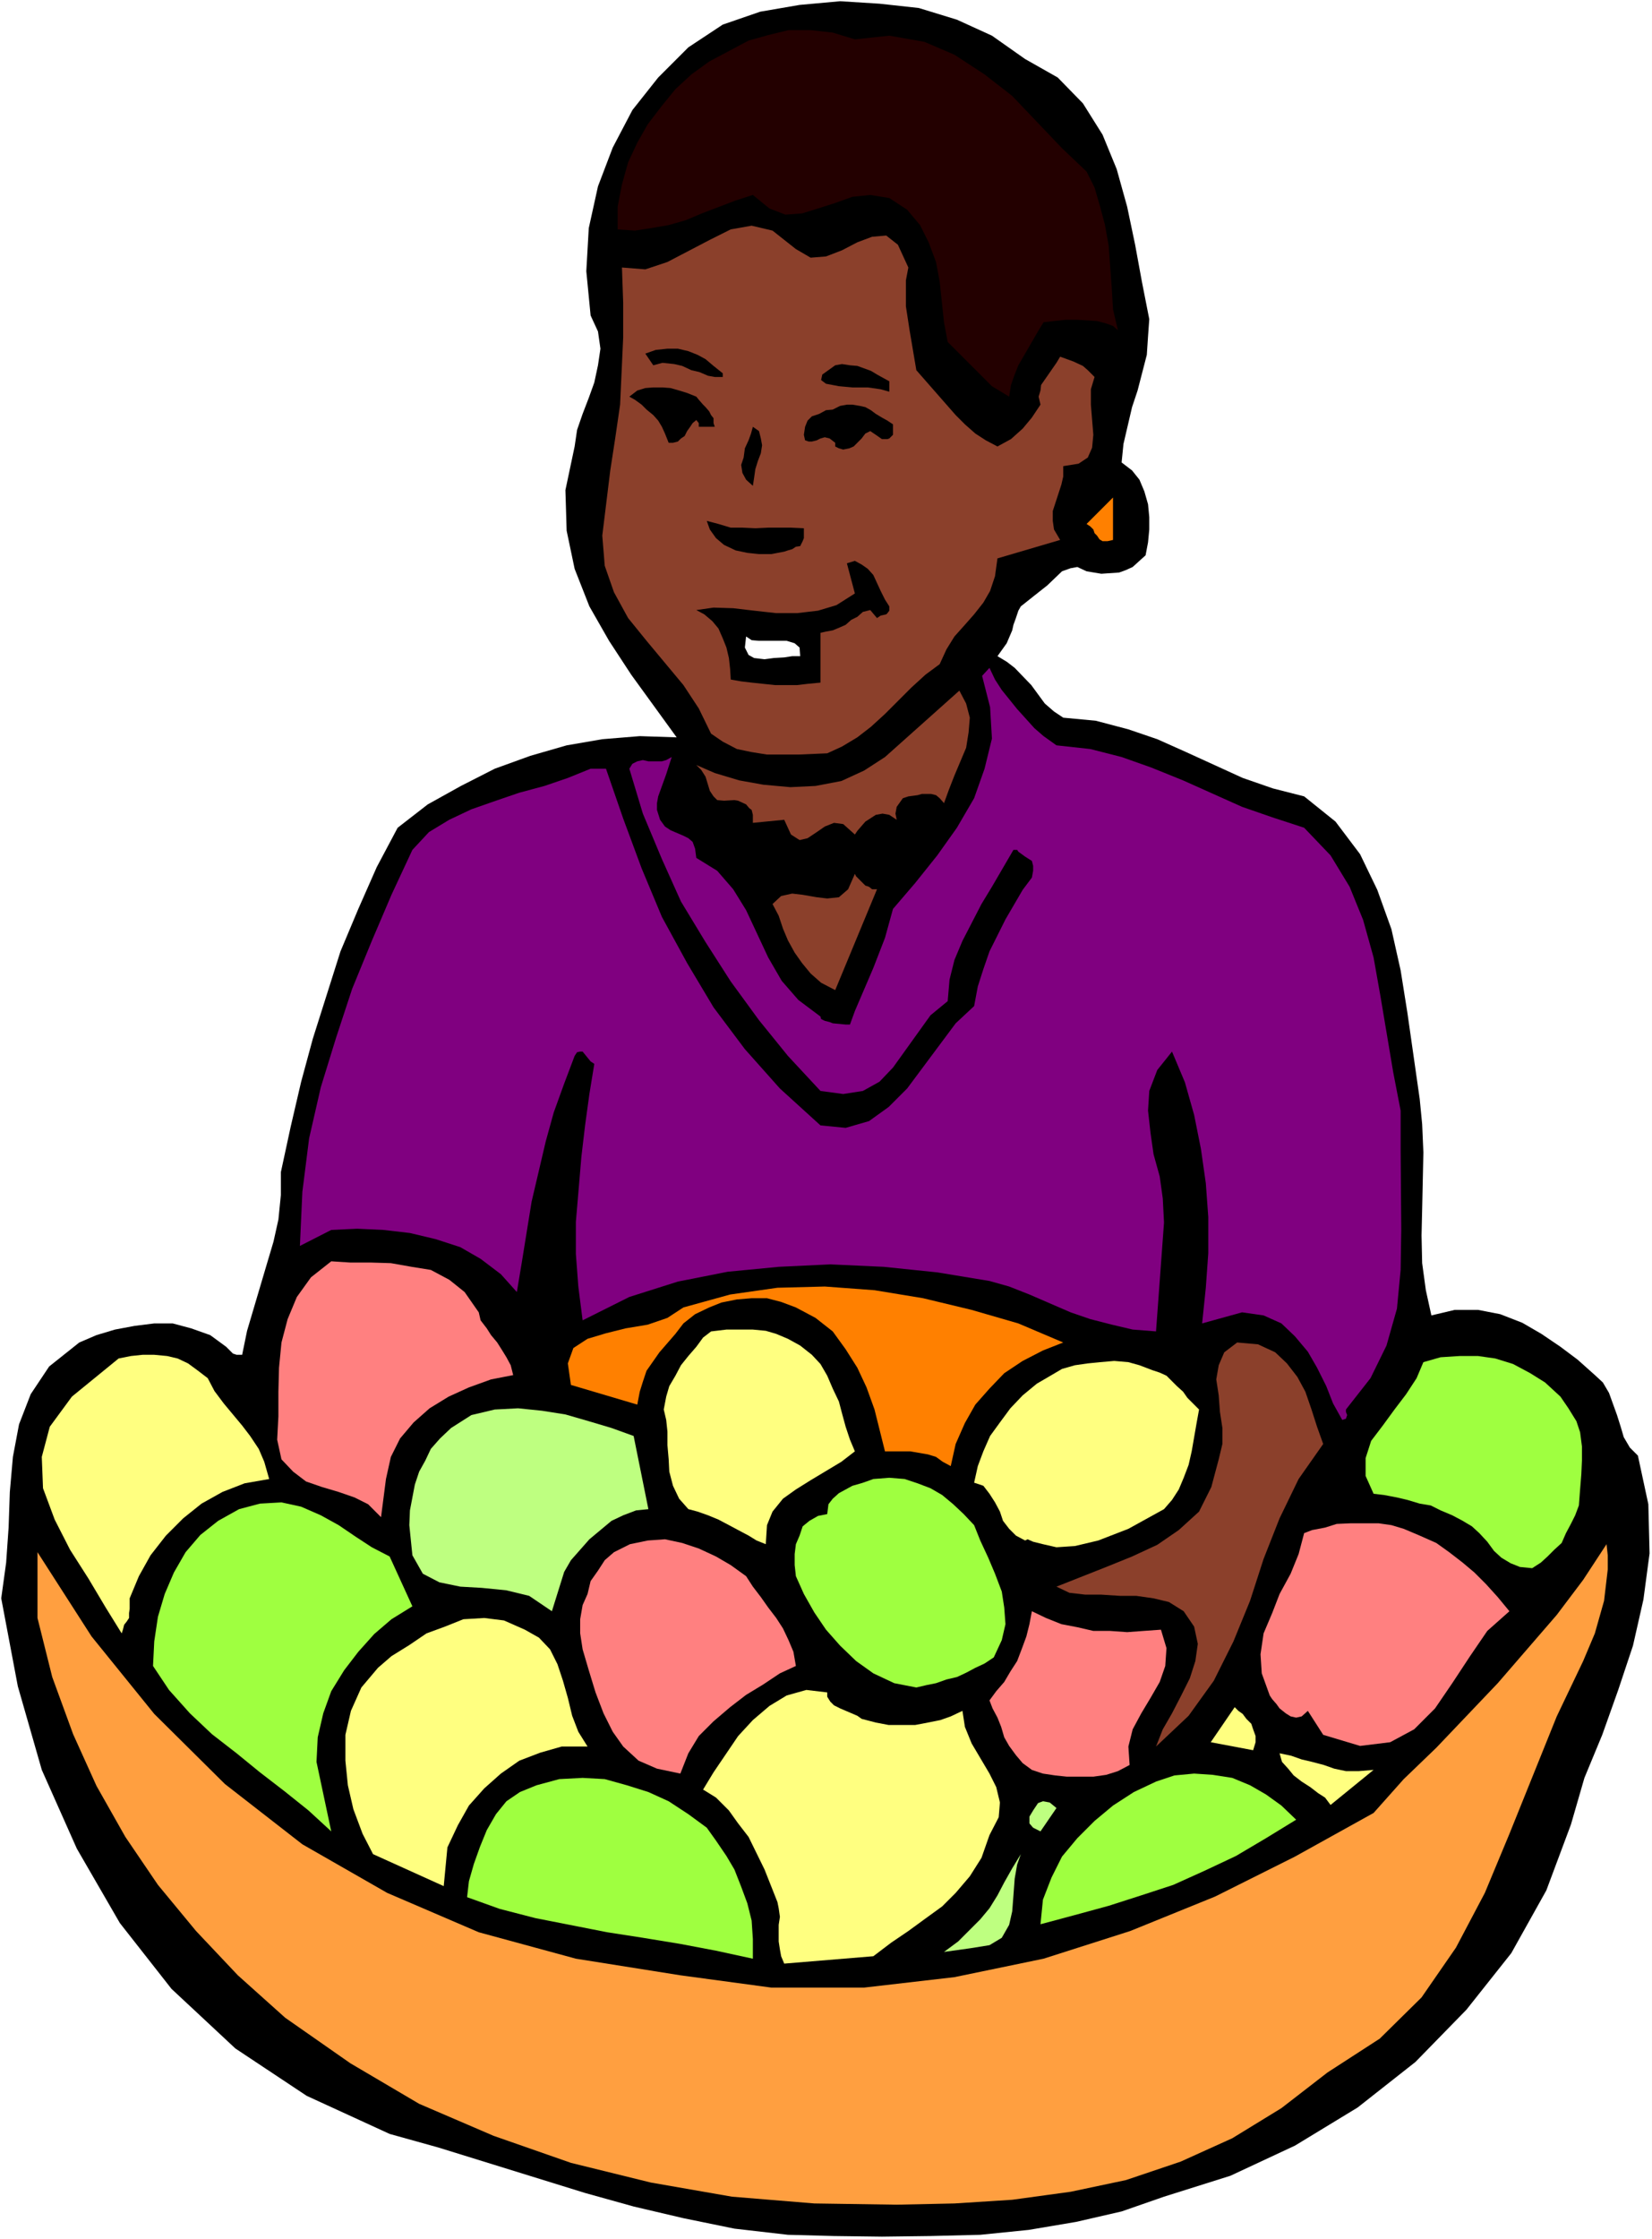 <?xml version="1.0" encoding="UTF-8" standalone="no"?>
<svg
   version="1.0"
   width="114.929mm"
   height="155.668mm"
   id="svg38"
   sodipodi:docname="Woman with Fruit Bowl 2.wmf"
   xmlns:inkscape="http://www.inkscape.org/namespaces/inkscape"
   xmlns:sodipodi="http://sodipodi.sourceforge.net/DTD/sodipodi-0.dtd"
   xmlns="http://www.w3.org/2000/svg"
   xmlns:svg="http://www.w3.org/2000/svg">
  <rect width="100%" height="100%" fill="#808080" stroke="none"/>
  <sodipodi:namedview
     id="namedview38"
     pagecolor="#ffffff"
     bordercolor="#000000"
     borderopacity="0.25"
     inkscape:showpageshadow="2"
     inkscape:pageopacity="0.0"
     inkscape:pagecheckerboard="0"
     inkscape:deskcolor="#d1d1d1"
     inkscape:document-units="mm" />
  <defs
     id="defs1">
    <pattern
       id="WMFhbasepattern"
       patternUnits="userSpaceOnUse"
       width="6"
       height="6"
       x="0"
       y="0" />
  </defs>
  <path
     style="fill:#ffffff;fill-opacity:1;fill-rule:evenodd;stroke:none"
     d="M 0,588.353 H 434.376 V 0 H 0 Z"
     id="path1" />
  <path
     style="fill:#000000;fill-opacity:1;fill-rule:evenodd;stroke:none"
     d="m 20.846,352.753 4.525,-1.939 4.848,-1.454 5.171,-0.97 5.171,-0.646 h 4.848 l 4.848,1.293 5.01,1.778 4.202,3.07 1.778,1.778 0.97,0.323 h 1.454 l 1.293,-6.302 5.171,-17.452 1.778,-5.979 1.293,-5.817 0.646,-6.464 v -5.979 l 2.586,-11.958 2.747,-11.796 3.07,-11.311 7.272,-22.946 4.686,-11.15 4.848,-10.988 5.494,-10.342 7.918,-6.14 8.726,-4.848 8.888,-4.525 9.373,-3.393 9.534,-2.747 9.373,-1.616 9.857,-0.808 9.696,0.323 -11.958,-16.482 -5.818,-8.888 -5.171,-9.049 -3.878,-9.857 -2.101,-10.019 -0.323,-10.665 2.424,-11.473 0.646,-4.363 1.454,-4.201 1.616,-4.201 1.454,-4.04 0.97,-4.525 0.646,-4.363 -0.646,-4.525 -1.939,-4.201 -1.131,-11.635 0.646,-11.311 2.424,-10.988 3.878,-10.18 5.171,-9.857 6.787,-8.564 7.918,-7.918 9.05,-5.979 9.857,-3.393 10.342,-1.778 10.665,-0.97 10.342,0.646 10.342,1.131 10.019,3.07 9.211,4.201 8.726,6.14 8.565,4.848 6.626,6.787 5.171,8.241 3.717,9.049 2.747,9.857 2.101,10.019 1.778,9.695 1.939,9.857 -0.323,4.525 -0.323,4.848 -2.424,9.372 -1.454,4.363 -2.262,9.695 -0.485,4.848 2.747,2.101 1.939,2.424 1.293,3.07 0.97,3.393 0.323,3.393 v 3.232 l -0.323,3.393 -0.646,3.393 -1.616,1.454 -1.778,1.616 -1.778,0.808 -1.778,0.646 -4.686,0.323 -3.878,-0.646 -2.424,-1.131 -1.778,0.323 -2.262,0.808 -3.878,3.717 -2.262,1.778 -4.686,3.717 -0.646,1.131 -0.646,1.939 -0.646,1.778 -0.323,1.454 -1.454,3.393 -2.424,3.393 2.424,1.454 2.101,1.616 4.363,4.525 1.778,2.424 1.778,2.424 2.424,2.101 2.424,1.616 8.565,0.808 8.565,2.262 7.595,2.585 7.595,3.393 14.867,6.787 7.918,2.747 8.242,2.101 8.242,6.625 6.464,8.564 4.525,9.372 3.717,10.342 2.424,10.827 1.778,11.15 3.232,22.623 0.646,6.625 0.323,7.433 -0.323,14.866 -0.162,6.948 0.162,7.272 0.97,7.11 1.454,6.625 6.141,-1.454 h 6.141 l 5.818,1.131 5.818,2.262 5.01,2.909 5.01,3.393 4.525,3.393 4.525,4.04 2.101,1.939 1.616,2.747 2.101,5.817 0.97,3.07 0.808,2.747 1.616,2.747 2.101,2.101 2.747,12.766 0.323,12.927 -1.616,12.119 -2.747,12.119 -3.878,11.635 -4.202,11.796 -4.686,11.311 -3.555,12.281 -6.464,17.29 -9.211,16.482 -11.797,14.866 -13.413,13.735 -15.19,11.958 -16.483,10.019 -16.968,7.918 -17.453,5.494 -11.15,3.878 -11.958,2.747 -12.443,2.101 -12.766,1.293 -13.089,0.323 -12.766,0.162 -12.605,-0.162 -12.12,-0.323 -14.059,-1.616 -13.413,-2.747 -13.089,-3.07 -12.766,-3.555 -38.622,-11.958 -12.766,-3.555 L 80.638,550.703 61.892,538.26 45.086,522.586 31.512,505.295 20.2,485.743 10.989,465.059 4.686,443.083 0.323,419.975 1.616,410.603 l 0.646,-9.211 0.323,-9.372 0.808,-9.211 1.616,-8.564 3.07,-7.918 4.848,-7.272 z"
     id="path2" />
  <path
     style="fill:#ff9f40;fill-opacity:1;fill-rule:evenodd;stroke:none"
     d="m 9.857,407.856 14.221,22.138 16.483,20.36 18.584,18.421 20.361,15.836 22.301,12.766 24.078,10.342 25.533,6.948 27.472,4.363 23.917,3.232 h 24.401 l 23.755,-2.747 23.432,-4.848 22.785,-7.272 22.301,-9.049 21.008,-10.503 20.685,-11.473 7.918,-8.888 8.565,-8.241 16.16,-16.967 15.513,-17.937 6.949,-9.211 6.141,-9.372 0.323,2.909 v 3.717 l -0.97,8.241 -2.424,8.564 -3.07,7.272 -6.949,14.543 -12.443,30.864 -6.464,15.513 -7.595,14.382 -9.05,13.089 -10.989,10.827 -13.736,8.888 -12.12,9.372 -12.928,7.918 -13.574,6.14 -14.382,4.848 -14.544,3.07 -15.352,2.101 -15.19,0.97 -15.19,0.323 -21.654,-0.323 -21.654,-1.778 -21.331,-3.717 -21.008,-5.171 -20.361,-7.11 -19.553,-8.403 L 92.111,542.138 74.982,530.18 62.539,519.031 51.55,507.396 41.531,495.277 32.966,482.673 25.371,469.261 19.23,455.687 13.736,440.659 9.857,425.146 Z"
     id="path3" />
  <path
     style="fill:#ffff80;fill-opacity:1;fill-rule:evenodd;stroke:none"
     d="m 31.188,356.955 3.232,-0.646 3.07,-0.323 h 3.07 l 3.394,0.323 2.747,0.646 2.747,1.293 2.424,1.778 2.747,2.101 1.778,3.393 2.424,3.232 2.424,2.909 2.424,2.909 2.101,2.747 2.262,3.393 1.454,3.393 1.293,4.525 -6.464,1.131 -5.818,2.262 -5.494,3.07 -4.848,3.878 -4.525,4.525 -4.04,5.171 -3.07,5.494 -2.424,5.817 v 1.616 1.131 l -0.162,1.131 v 1.293 l -0.646,0.97 -0.646,0.808 -0.323,1.293 -0.323,0.97 -4.202,-6.787 -4.525,-7.595 -4.848,-7.595 -4.04,-7.918 -3.07,-8.241 -0.323,-8.241 2.101,-7.918 5.818,-7.918 z"
     id="path4" />
  <path
     style="fill:#9fff40;fill-opacity:1;fill-rule:evenodd;stroke:none"
     d="m 62.862,396.545 5.494,-1.454 5.656,-0.323 5.171,1.131 5.171,2.262 4.686,2.585 4.525,3.07 4.202,2.747 4.686,2.424 5.979,13.089 -5.494,3.393 -4.525,3.878 -4.202,4.686 -3.717,4.848 -3.394,5.494 -2.101,5.817 -1.454,6.302 -0.323,6.464 3.878,18.26 -5.979,-5.494 -6.464,-5.171 -6.302,-4.848 -6.141,-5.009 -6.464,-5.009 -5.818,-5.494 -5.494,-6.14 -4.202,-6.302 0.323,-6.464 0.97,-6.464 1.778,-5.979 2.424,-5.656 3.07,-5.333 3.878,-4.525 4.686,-3.717 z"
     id="path5" />
  <path
     style="fill:#ff8080;fill-opacity:1;fill-rule:evenodd;stroke:none"
     d="m 87.101,331.423 5.01,0.323 h 5.333 l 5.333,0.162 5.494,0.97 5.01,0.808 4.848,2.585 4.04,3.232 3.717,5.333 0.485,2.101 1.616,2.101 1.131,1.778 1.616,1.939 1.131,1.778 1.293,2.101 1.131,2.101 0.646,2.585 -5.818,1.131 -5.818,2.101 -5.333,2.424 -5.01,3.07 -4.202,3.717 -3.555,4.201 -2.424,4.848 -1.293,5.817 -1.293,10.019 -3.394,-3.393 -3.555,-1.778 -4.202,-1.454 -4.363,-1.293 -4.202,-1.454 -3.394,-2.585 -3.07,-3.232 -1.131,-5.171 0.323,-6.14 v -6.464 l 0.162,-6.302 0.646,-6.625 1.616,-6.14 2.424,-5.817 3.717,-5.171 z"
     id="path6" />
  <path
     style="fill:#800080;fill-opacity:1;fill-rule:evenodd;stroke:none"
     d="m 108.432,223.319 4.363,-4.686 5.333,-3.232 5.818,-2.747 6.464,-2.262 6.141,-2.101 6.626,-1.778 6.141,-2.101 5.979,-2.424 h 4.04 l 4.525,13.089 4.848,13.089 5.333,12.766 6.626,12.119 6.949,11.635 8.242,10.988 9.211,10.342 10.665,9.695 6.626,0.646 6.141,-1.778 5.171,-3.717 4.848,-4.848 12.766,-17.129 4.848,-4.525 0.97,-5.171 1.454,-4.525 1.616,-4.686 4.202,-8.403 4.525,-7.756 2.424,-3.232 0.323,-1.778 v -1.293 l -0.323,-1.293 -1.778,-1.131 -1.778,-1.293 -0.323,-0.485 h -0.97 l -5.656,9.695 -2.747,4.525 -5.01,9.695 -2.101,5.009 -1.293,5.171 -0.485,5.656 -4.525,3.717 -9.857,13.735 -3.555,3.717 -4.363,2.424 -5.171,0.808 -5.979,-0.808 -8.565,-9.211 -7.595,-9.372 -7.434,-10.18 -6.626,-10.342 -6.464,-10.665 -5.01,-11.15 -5.01,-11.958 -3.555,-11.796 0.808,-1.293 1.293,-0.646 1.454,-0.323 1.454,0.323 h 3.555 l 1.131,-0.323 1.454,-0.808 -1.454,4.525 -2.101,5.817 -0.323,1.778 v 1.778 l 0.808,2.585 1.293,1.778 1.454,0.97 3.394,1.454 1.293,0.646 1.131,0.97 0.646,1.778 0.323,2.424 5.494,3.393 4.202,4.848 3.394,5.494 5.818,12.443 3.555,6.14 4.363,5.009 5.818,4.363 0.162,0.646 0.97,0.485 1.293,0.323 0.808,0.323 3.394,0.323 h 1.131 l 1.293,-3.555 4.848,-11.311 3.07,-7.918 2.101,-7.595 5.818,-6.787 5.818,-7.272 5.171,-7.272 4.525,-7.756 2.747,-7.756 1.939,-7.918 -0.485,-8.241 -2.101,-8.241 1.939,-2.101 1.454,3.07 1.778,2.747 4.04,5.009 4.525,5.009 2.424,2.101 3.394,2.424 8.888,0.97 8.242,2.101 7.757,2.747 8.403,3.393 15.513,6.948 7.918,2.747 8.403,2.747 6.949,7.272 5.01,8.241 3.555,8.726 2.747,9.857 1.778,10.019 3.394,20.199 1.939,10.019 v 10.342 l 0.162,21.007 -0.162,10.503 -0.97,10.18 -2.747,9.695 -4.202,8.564 -6.464,8.241 v 0.646 l 0.323,0.808 -0.323,0.97 -0.97,0.323 -2.424,-4.363 -1.778,-4.525 -2.424,-4.848 -2.424,-4.201 -3.394,-4.04 -3.555,-3.393 -4.686,-2.101 -5.656,-0.808 -10.504,2.909 0.97,-9.372 0.646,-9.049 v -9.534 l -0.646,-8.888 -1.293,-9.049 -1.778,-8.888 -2.424,-8.564 -3.394,-8.08 -3.878,4.848 -2.101,5.494 -0.323,5.171 0.646,5.817 0.808,5.656 1.616,5.817 0.808,5.817 0.323,6.302 -2.101,28.602 -6.141,-0.485 -5.494,-1.293 -5.656,-1.454 -5.171,-1.778 -10.827,-4.686 -5.333,-2.101 -5.171,-1.454 -13.736,-2.262 -14.059,-1.454 -14.059,-0.646 -13.574,0.646 -13.413,1.293 -13.089,2.585 -12.766,4.04 -12.281,6.14 -1.131,-8.888 -0.646,-8.564 v -8.403 l 1.454,-17.129 0.97,-8.241 1.131,-8.241 1.293,-7.918 -0.97,-0.646 -2.101,-2.585 h -0.646 l -0.808,0.162 -0.646,0.97 -2.747,7.272 -2.747,7.595 -2.101,7.595 -3.717,15.836 -2.586,15.998 -1.293,7.756 -4.202,-4.686 -5.333,-4.04 -5.333,-3.07 -6.464,-2.101 -6.787,-1.616 -6.949,-0.808 -6.949,-0.323 -6.787,0.323 -8.242,4.201 0.646,-14.22 1.778,-14.058 3.07,-13.412 4.04,-13.089 4.202,-12.766 5.171,-12.604 5.171,-12.119 z"
     id="path7" />
  <path
     style="fill:#ffff80;fill-opacity:1;fill-rule:evenodd;stroke:none"
     d="m 99.383,438.235 3.555,-3.07 4.686,-2.909 4.525,-3.07 4.848,-1.778 4.848,-1.939 5.494,-0.323 5.171,0.646 5.494,2.424 3.717,2.101 2.909,3.07 1.939,3.878 1.454,4.363 1.293,4.525 1.131,4.686 1.616,4.201 2.424,3.878 h -6.787 l -5.656,1.616 -5.494,2.101 -4.848,3.393 -4.363,3.878 -4.04,4.525 -2.909,5.171 -2.747,5.817 -0.97,10.18 -18.584,-8.403 -2.747,-5.333 -2.424,-6.464 -1.454,-6.302 -0.646,-6.464 v -6.787 l 1.454,-6.302 2.747,-6.14 z"
     id="path8" />
  <path
     style="fill:#beff80;fill-opacity:1;fill-rule:evenodd;stroke:none"
     d="m 118.613,375.215 5.333,-3.393 6.141,-1.454 6.141,-0.323 6.302,0.646 6.141,0.97 6.141,1.778 5.979,1.778 5.818,2.101 3.878,19.229 -3.232,0.323 -3.394,1.293 -3.07,1.454 -2.909,2.424 -2.909,2.424 -2.424,2.747 -2.424,2.747 -1.778,3.07 -3.232,10.342 -5.979,-4.04 -5.979,-1.454 -6.464,-0.646 -5.656,-0.323 -5.494,-1.131 -4.363,-2.262 -2.747,-4.848 -0.808,-7.918 0.162,-3.878 0.646,-3.393 0.646,-3.393 1.131,-3.393 1.616,-2.909 1.454,-3.07 2.424,-2.747 z"
     id="path9" />
  <path
     style="fill:#9fff40;fill-opacity:1;fill-rule:evenodd;stroke:none"
     d="m 141.075,469.099 5.979,-1.616 6.141,-0.323 5.818,0.323 5.818,1.616 5.656,1.778 5.333,2.424 5.171,3.393 4.848,3.555 2.424,3.393 2.747,4.04 2.101,3.555 1.778,4.525 1.616,4.363 1.131,4.525 0.323,4.848 v 5.171 l -9.696,-2.101 -9.373,-1.778 -9.857,-1.616 -9.373,-1.454 -9.857,-1.939 -9.05,-1.778 -9.373,-2.424 -8.565,-3.07 0.485,-4.201 1.293,-4.525 1.616,-4.525 1.778,-4.363 2.424,-4.201 2.747,-3.393 3.555,-2.424 z"
     id="path10" />
  <path
     style="fill:#ff8000;fill-opacity:1;fill-rule:evenodd;stroke:none"
     d="m 179.697,343.543 12.281,-3.393 12.443,-1.778 12.443,-0.323 13.089,0.97 12.766,2.101 12.766,3.07 12.281,3.555 11.797,5.009 -5.333,2.101 -5.333,2.747 -4.848,3.232 -3.878,4.04 -3.717,4.201 -2.747,4.848 -2.424,5.494 -1.293,5.817 -2.101,-1.131 -1.778,-1.293 -2.101,-0.646 -4.686,-0.808 h -6.626 l -2.747,-10.988 -2.101,-5.817 -2.424,-5.171 -3.07,-4.848 -3.394,-4.686 -4.525,-3.555 -5.171,-2.747 -3.878,-1.454 -3.717,-0.97 h -4.04 l -3.878,0.323 -4.04,0.808 -3.232,1.293 -3.717,1.778 -3.07,2.424 -2.101,2.747 -2.101,2.424 -2.101,2.424 -3.394,4.848 -0.97,2.909 -0.808,2.585 -0.646,3.393 -17.453,-5.171 -0.808,-5.656 1.454,-4.04 3.717,-2.424 4.848,-1.454 5.171,-1.293 5.818,-0.97 5.171,-1.778 z"
     id="path11" />
  <path
     style="fill:#ff8080;fill-opacity:1;fill-rule:evenodd;stroke:none"
     d="m 161.437,407.856 4.202,-2.101 4.686,-0.97 4.525,-0.323 4.525,0.97 4.363,1.454 4.525,2.101 3.878,2.262 4.04,2.909 1.778,2.747 2.101,2.747 1.939,2.747 2.101,2.747 1.778,2.747 1.454,3.07 1.293,3.07 0.646,3.717 -4.202,1.939 -4.363,2.909 -4.525,2.747 -4.202,3.232 -4.363,3.717 -3.878,3.878 -2.747,4.525 -2.101,5.332 -6.141,-1.293 -4.848,-2.101 -4.04,-3.717 -2.747,-3.878 -2.424,-4.848 -2.101,-5.494 -1.778,-5.817 -1.616,-5.494 -0.646,-4.201 v -3.717 l 0.646,-3.717 1.293,-2.909 0.808,-3.393 1.939,-2.747 1.778,-2.747 z"
     id="path12" />
  <path
     style="fill:#8b402b;fill-opacity:1;fill-rule:evenodd;stroke:none"
     d="m 163.537,70.292 6.141,0.485 5.818,-1.939 11.15,-5.817 5.494,-2.747 5.494,-0.97 5.494,1.293 6.141,4.848 3.878,2.262 4.04,-0.323 4.202,-1.616 4.04,-2.101 3.878,-1.454 3.717,-0.323 3.07,2.424 2.747,5.979 -0.646,3.393 v 3.393 3.393 l 0.97,6.302 1.778,10.503 10.342,11.796 2.424,2.424 2.747,2.424 2.747,1.778 3.07,1.616 3.555,-1.939 3.07,-2.747 2.424,-2.909 2.262,-3.393 -0.485,-2.101 0.485,-1.616 0.162,-1.454 4.04,-5.817 0.97,-1.616 3.555,1.293 2.424,1.131 1.293,1.131 1.778,1.778 -0.97,3.232 v 4.04 l 0.646,7.918 -0.323,3.393 -1.131,2.585 -2.424,1.616 -4.04,0.646 v 2.747 l -0.485,2.101 -2.262,6.948 v 2.585 l 0.323,2.262 1.616,2.747 -16.483,4.848 -0.646,4.686 -1.293,3.878 -1.778,3.07 -2.424,3.07 -2.424,2.747 -2.747,3.07 -2.101,3.393 -1.778,3.878 -3.717,2.747 -3.717,3.393 -6.949,6.948 -3.717,3.393 -3.555,2.747 -4.04,2.424 -3.878,1.778 -7.595,0.323 h -8.242 l -4.04,-0.646 -3.878,-0.808 -3.717,-1.939 -3.07,-2.101 -3.232,-6.625 -4.04,-6.14 -9.696,-11.635 -4.848,-5.979 -3.717,-6.787 -2.424,-6.948 -0.646,-7.918 2.101,-17.129 1.293,-8.403 1.293,-8.888 0.808,-17.613 V 79.503 Z"
     id="path13" />
  <path
     style="fill:#230000;fill-opacity:1;fill-rule:evenodd;stroke:none"
     d="m 181.798,19.553 4.686,-3.393 5.171,-2.747 5.171,-2.747 5.171,-1.454 5.333,-1.293 h 5.818 l 5.818,0.646 5.818,1.778 9.05,-0.97 9.211,1.616 7.918,3.393 7.918,5.171 7.272,5.656 13.089,13.735 6.464,6.14 2.101,4.201 1.454,5.009 1.293,4.848 0.97,5.494 0.808,11.15 0.323,5.494 1.293,5.494 -1.293,-1.131 -1.778,-0.646 -2.424,-0.646 -5.171,-0.323 h -3.07 l -3.07,0.323 -2.747,0.323 -1.293,2.101 -5.333,9.211 -0.97,2.424 -0.97,2.747 -0.485,3.07 -2.101,-1.293 -2.424,-1.454 -5.818,-5.817 -4.363,-4.363 -1.454,-1.454 -0.97,-5.171 -1.131,-10.665 -0.97,-5.171 -1.939,-5.171 -2.262,-4.525 -3.394,-4.04 -4.686,-3.07 -5.01,-0.808 -4.686,0.485 -4.525,1.616 -4.525,1.454 -4.202,1.293 -4.363,0.323 -4.202,-1.616 -4.363,-3.555 -4.525,1.454 -8.888,3.393 -4.202,1.778 -4.525,1.293 -4.686,0.808 -4.202,0.646 -4.525,-0.323 v -5.979 l 1.131,-5.817 1.616,-5.817 2.424,-5.171 2.747,-4.848 3.717,-4.848 3.555,-4.363 z"
     id="path14" />
  <path
     style="fill:#000000;fill-opacity:1;fill-rule:evenodd;stroke:none"
     d="m 183.091,104.226 0.646,0.808 1.131,1.293 0.646,0.646 0.97,1.131 0.485,0.97 0.646,0.808 v 1.293 l 0.323,0.97 h -4.202 v -0.97 l -0.646,-0.808 -0.97,0.808 -0.646,0.97 -0.808,1.131 -0.646,1.293 -0.97,0.646 -0.808,0.808 -1.293,0.323 h -1.131 l -0.97,-2.424 -0.808,-1.778 -0.97,-1.616 -1.293,-1.454 -1.778,-1.454 -1.293,-1.293 -1.778,-1.293 -1.454,-0.808 2.101,-1.616 2.101,-0.646 2.101,-0.162 h 2.424 l 2.101,0.162 2.262,0.646 2.101,0.646 z"
     id="path15" />
  <path
     style="fill:#000000;fill-opacity:1;fill-rule:evenodd;stroke:none"
     d="m 190.04,98.086 v 0.97 h -2.101 l -1.778,-0.323 -2.262,-0.97 -2.101,-0.485 -2.424,-1.131 -2.101,-0.485 -3.07,-0.323 -2.424,0.646 -2.101,-3.07 2.747,-0.97 3.07,-0.323 h 2.747 l 2.747,0.646 2.424,0.97 2.101,1.131 2.101,1.778 z"
     id="path16" />
  <path
     style="fill:#ffff80;fill-opacity:1;fill-rule:evenodd;stroke:none"
     d="m 186.969,349.845 4.04,-0.485 h 3.717 3.232 l 3.394,0.323 2.747,0.808 3.07,1.293 3.232,1.778 3.07,2.424 2.262,2.424 1.778,3.07 1.454,3.393 1.616,3.393 0.808,3.07 0.97,3.555 1.131,3.393 1.293,3.07 -3.555,2.747 -4.04,2.424 -4.04,2.424 -3.878,2.424 -3.394,2.424 -2.747,3.393 -1.454,3.555 -0.323,5.009 -2.424,-0.97 -2.101,-1.293 -2.747,-1.454 -2.424,-1.293 -2.747,-1.454 -2.747,-1.131 -2.747,-0.97 -2.424,-0.646 -2.424,-2.747 -1.616,-3.393 -0.97,-3.717 -0.162,-3.232 -0.323,-3.717 v -3.555 l -0.323,-3.07 -0.646,-2.747 0.646,-3.393 0.808,-2.747 1.616,-2.747 1.454,-2.747 1.939,-2.424 2.101,-2.424 1.778,-2.424 z"
     id="path17" />
  <path
     style="fill:#000000;fill-opacity:1;fill-rule:evenodd;stroke:none"
     d="m 224.783,155.935 -2.101,-7.918 2.101,-0.646 1.778,0.97 1.616,1.131 1.454,1.616 0.97,2.101 0.97,2.101 1.131,2.262 1.131,1.778 v 0.485 0.646 l -0.485,0.646 -0.323,0.323 -1.454,0.323 -0.97,0.646 -1.778,-2.101 -1.939,0.485 -1.454,1.293 -1.616,0.808 -1.454,1.293 -1.454,0.646 -1.939,0.808 -1.778,0.323 -1.454,0.323 v 13.089 l -3.394,0.323 -2.747,0.323 h -3.07 -2.747 l -3.07,-0.323 -3.07,-0.323 -2.747,-0.323 -2.747,-0.485 -0.162,-2.747 -0.323,-2.909 -0.646,-2.747 -0.97,-2.424 -1.131,-2.585 -1.616,-1.939 -2.101,-1.778 -2.101,-1.131 4.525,-0.646 5.171,0.162 5.494,0.646 5.818,0.646 h 5.494 l 5.494,-0.646 4.848,-1.454 z"
     id="path18" />
  <path
     style="fill:#8b402b;fill-opacity:1;fill-rule:evenodd;stroke:none"
     d="m 232.702,198.919 19.553,-17.452 1.778,3.393 0.97,3.717 -0.323,3.878 -0.646,4.04 -3.07,7.272 -1.454,3.717 -1.293,3.555 -1.131,-1.293 -0.97,-0.808 -1.293,-0.323 h -2.424 l -1.131,0.323 -2.424,0.323 -1.454,0.485 -1.616,2.262 -0.323,1.778 0.323,1.616 -1.939,-1.293 -1.778,-0.323 -1.778,0.323 -2.747,1.778 -2.101,2.424 -0.646,0.97 -3.07,-2.747 -2.424,-0.323 -2.424,0.97 -2.101,1.454 -2.424,1.616 -2.101,0.485 -2.262,-1.454 -1.778,-3.878 -8.242,0.808 v -2.101 l -0.323,-1.293 -0.646,-0.485 -0.808,-0.97 -2.101,-0.97 -0.97,-0.162 -2.747,0.162 -1.778,-0.162 -0.97,-0.97 -0.97,-1.454 -1.131,-3.717 -1.131,-1.778 -1.293,-1.293 4.848,2.101 6.464,1.939 6.302,1.131 7.11,0.646 6.626,-0.323 6.787,-1.293 5.979,-2.747 z"
     id="path19" />
  <path
     style="fill:#000000;fill-opacity:1;fill-rule:evenodd;stroke:none"
     d="m 185.838,136.868 3.07,0.808 3.232,0.97 h 3.07 l 3.394,0.162 3.394,-0.162 h 3.07 2.909 l 3.394,0.162 v 1.293 1.293 l -0.323,0.808 -0.646,1.293 -1.131,0.162 -0.97,0.646 -1.131,0.323 -0.97,0.323 -3.394,0.646 h -3.232 l -3.07,-0.323 -3.07,-0.646 -3.07,-1.454 -2.101,-1.778 -1.616,-2.262 z"
     id="path20" />
  <path
     style="fill:#ffff80;fill-opacity:1;fill-rule:evenodd;stroke:none"
     d="m 217.511,444.699 v 1.131 l 0.808,1.293 0.97,0.97 1.616,0.808 4.525,1.939 1.131,0.808 3.717,0.97 3.394,0.646 h 6.949 l 3.394,-0.646 3.232,-0.646 2.747,-0.97 3.07,-1.454 0.646,4.201 1.778,4.363 4.686,7.918 1.778,3.555 0.97,4.04 -0.323,3.878 -2.424,4.686 -2.101,5.979 -3.07,4.848 -3.717,4.363 -3.555,3.555 -4.686,3.393 -4.202,3.07 -4.525,3.07 -4.686,3.555 -23.432,1.939 -0.808,-1.939 -0.323,-1.778 -0.323,-2.101 v -4.363 l 0.323,-2.101 -0.323,-2.262 -0.323,-1.616 -3.394,-8.564 -4.202,-8.564 -2.747,-3.555 -2.424,-3.393 -3.394,-3.393 -3.394,-2.101 2.747,-4.525 6.464,-9.534 3.878,-4.201 4.363,-3.717 4.525,-2.747 5.171,-1.454 z"
     id="path21" />
  <path
     style="fill:#000000;fill-opacity:1;fill-rule:evenodd;stroke:none"
     d="m 197.958,112.144 1.616,1.131 0.485,1.939 0.323,1.778 -0.323,2.101 -0.808,2.101 -0.646,2.101 -0.323,2.262 -0.323,2.101 -1.778,-1.616 -0.97,-1.778 -0.323,-2.101 0.646,-1.939 0.323,-2.424 0.97,-2.101 0.646,-1.778 z"
     id="path22" />
  <path
     style="fill:#ffffff;fill-opacity:1;fill-rule:evenodd;stroke:none"
     d="m 196.18,167.247 1.454,0.97 1.939,0.162 h 2.424 2.747 2.101 l 2.101,0.646 1.293,1.131 0.162,2.262 h -2.101 l -2.101,0.323 -2.747,0.162 -2.424,0.323 -2.747,-0.323 -1.454,-0.808 -0.97,-1.939 z"
     id="path23" />
  <path
     style="fill:#8b402b;fill-opacity:1;fill-rule:evenodd;stroke:none"
     d="m 224.783,229.621 0.323,0.646 0.97,0.97 0.485,0.485 0.97,0.97 0.97,0.323 0.808,0.646 h 0.97 0.323 l -10.989,26.501 -3.717,-1.939 -2.747,-2.424 -2.262,-2.747 -1.939,-2.747 -1.778,-3.232 -1.293,-3.07 -1.131,-3.393 -1.616,-3.07 2.262,-2.101 2.909,-0.646 2.747,0.323 3.717,0.646 2.747,0.323 3.07,-0.323 2.424,-2.101 z"
     id="path24" />
  <path
     style="fill:#000000;fill-opacity:1;fill-rule:evenodd;stroke:none"
     d="m 222.682,106.327 h 1.454 l 1.939,0.323 1.454,0.323 1.454,0.808 1.293,0.97 1.616,0.97 1.454,0.808 1.454,0.97 v 2.747 l -0.97,0.97 -0.485,0.162 h -0.97 -0.485 l -1.616,-1.131 -1.454,-0.97 -1.293,0.646 -0.97,1.293 -1.131,1.131 -0.97,0.97 -1.131,0.485 -1.616,0.323 -1.131,-0.323 -0.97,-0.485 v -0.97 l -1.454,-1.131 -1.293,-0.323 -1.131,0.323 -0.97,0.485 -1.293,0.323 h -0.808 l -0.97,-0.323 -0.323,-1.454 0.323,-2.101 0.646,-1.616 1.131,-1.131 1.939,-0.646 1.778,-0.97 1.778,-0.162 1.939,-0.97 z"
     id="path25" />
  <path
     style="fill:#9fff40;fill-opacity:1;fill-rule:evenodd;stroke:none"
     d="m 217.511,397.837 0.323,-2.585 1.131,-1.454 1.616,-1.454 1.778,-0.97 1.778,-0.97 2.262,-0.646 1.454,-0.485 1.778,-0.646 4.202,-0.323 4.04,0.323 3.394,1.131 3.394,1.293 3.07,1.778 2.909,2.424 2.747,2.585 2.747,2.909 1.616,4.04 2.101,4.525 1.778,4.201 1.778,4.686 0.646,4.201 0.323,4.363 -0.97,4.201 -2.101,4.525 -2.424,1.616 -2.424,1.131 -2.424,1.293 -2.424,1.131 -2.747,0.646 -2.747,0.97 -2.424,0.485 -2.747,0.646 -5.818,-1.131 -5.494,-2.585 -4.525,-3.232 -4.202,-4.04 -3.717,-4.201 -3.07,-4.525 -2.747,-4.848 -2.101,-4.686 -0.323,-2.909 v -2.909 l 0.323,-2.585 0.97,-2.262 0.808,-2.424 1.778,-1.454 2.262,-1.293 z"
     id="path26" />
  <path
     style="fill:#000000;fill-opacity:1;fill-rule:evenodd;stroke:none"
     d="m 219.612,95.985 1.778,-0.323 2.101,0.323 1.939,0.162 1.778,0.646 1.778,0.646 1.616,0.97 1.454,0.808 1.778,0.97 v 2.747 l -2.262,-0.646 -3.394,-0.485 h -4.04 l -3.555,-0.323 -3.394,-0.646 -1.293,-0.97 0.323,-1.454 z"
     id="path27" />
  <path
     style="fill:#beff80;fill-opacity:1;fill-rule:evenodd;stroke:none"
     d="m 268.415,487.197 -0.97,2.747 -0.646,3.717 -0.323,4.363 -0.323,4.201 -0.808,3.555 -1.939,3.393 -3.232,1.939 -5.01,0.808 -6.949,0.97 3.717,-2.747 3.07,-3.07 2.747,-2.747 2.424,-2.909 2.101,-3.393 1.778,-3.393 2.101,-3.717 z"
     id="path28" />
  <path
     style="fill:#ffff80;fill-opacity:1;fill-rule:evenodd;stroke:none"
     d="m 276.495,361.318 2.747,-1.616 3.394,-0.97 3.394,-0.485 3.232,-0.323 3.717,-0.323 3.717,0.323 2.909,0.808 3.394,1.293 1.939,0.646 1.778,0.808 1.293,1.293 1.454,1.454 1.616,1.454 1.131,1.616 1.454,1.454 1.616,1.616 -0.646,3.555 -0.646,3.717 -0.646,3.717 -0.808,3.555 -1.293,3.393 -1.293,3.07 -1.778,2.747 -2.101,2.424 -9.373,5.171 -7.918,3.07 -6.141,1.454 -4.848,0.323 -3.555,-0.808 -2.586,-0.646 -1.454,-0.646 -0.646,0.323 -2.424,-1.293 -1.778,-1.778 -1.616,-2.101 -0.808,-2.424 -1.293,-2.424 -1.454,-2.262 -1.616,-2.101 -2.424,-0.808 0.97,-4.363 1.454,-3.878 1.778,-4.04 2.586,-3.555 2.747,-3.717 3.232,-3.393 3.717,-3.07 z"
     id="path29" />
  <path
     style="fill:#ff8080;fill-opacity:1;fill-rule:evenodd;stroke:none"
     d="m 271.324,423.369 3.717,1.778 4.04,1.616 4.202,0.808 4.202,0.97 h 4.363 l 4.525,0.323 4.363,-0.323 4.525,-0.323 1.454,4.848 -0.323,4.686 -1.454,4.201 -2.424,4.201 -2.424,4.04 -2.262,4.201 -1.131,4.525 0.323,4.848 -3.07,1.616 -3.07,0.97 -3.394,0.485 h -3.394 -3.555 l -3.07,-0.323 -3.232,-0.485 -2.909,-0.97 -2.424,-1.778 -1.778,-2.101 -1.778,-2.424 -1.293,-2.262 -0.808,-2.747 -0.97,-2.424 -1.293,-2.424 -0.808,-2.101 1.778,-2.424 2.101,-2.424 1.616,-2.747 1.778,-2.747 1.293,-3.393 1.131,-3.07 0.808,-3.232 z"
     id="path30" />
  <path
     style="fill:#beff80;fill-opacity:1;fill-rule:evenodd;stroke:none"
     d="m 277.787,475.078 -4.202,6.14 -1.939,-0.97 -0.97,-1.131 v -1.778 l 0.97,-1.616 1.293,-1.939 1.293,-0.485 1.778,0.323 z"
     id="path31" />
  <path
     style="fill:#9fff40;fill-opacity:1;fill-rule:evenodd;stroke:none"
     d="m 303.966,468.129 4.848,-1.616 5.171,-0.485 4.848,0.323 5.171,0.808 4.686,1.939 4.202,2.424 4.04,2.909 3.878,3.717 -7.918,4.848 -7.918,4.686 -8.242,3.878 -8.242,3.717 -8.403,2.747 -8.565,2.747 -8.888,2.424 -9.05,2.424 0.646,-6.464 2.262,-5.817 2.747,-5.494 4.04,-4.848 4.525,-4.525 4.848,-4.04 5.494,-3.555 z"
     id="path32" />
  <path
     style="fill:#8b402b;fill-opacity:1;fill-rule:evenodd;stroke:none"
     d="m 320.449,383.456 0.97,-4.04 v -4.201 l -0.646,-4.201 -0.323,-4.363 -0.646,-4.201 0.646,-3.717 1.454,-3.393 3.394,-2.585 5.494,0.485 4.525,2.101 3.07,2.909 2.747,3.555 2.101,3.878 1.616,4.686 1.454,4.525 1.616,4.525 -6.464,9.211 -5.01,10.342 -4.202,10.665 -3.555,10.988 -4.363,10.665 -5.171,10.342 -6.626,9.211 -8.565,8.08 1.778,-4.525 2.424,-4.201 2.424,-4.686 2.262,-4.525 1.454,-4.525 0.646,-4.525 -0.97,-4.525 -2.747,-4.04 -3.878,-2.424 -4.04,-0.97 -4.525,-0.646 h -4.202 l -5.01,-0.323 h -4.202 l -4.202,-0.485 -3.394,-1.616 6.141,-2.424 6.949,-2.747 6.787,-2.747 6.626,-3.07 5.656,-3.878 5.333,-4.848 3.232,-6.464 z"
     id="path33" />
  <path
     style="fill:#ff8000;fill-opacity:1;fill-rule:evenodd;stroke:none"
     d="m 292.655,141.877 -1.454,0.323 h -1.293 l -0.808,-0.485 -0.646,-0.97 -0.646,-0.646 -0.323,-0.97 -0.808,-0.808 -0.97,-0.646 6.949,-6.948 z"
     id="path34" />
  <path
     style="fill:#ffff80;fill-opacity:1;fill-rule:evenodd;stroke:none"
     d="m 324.651,448.577 0.97,0.97 1.131,0.808 0.97,1.293 1.293,1.293 0.485,1.454 0.646,1.778 v 1.616 l -0.646,2.101 -11.15,-2.101 z"
     id="path35" />
  <path
     style="fill:#ff8080;fill-opacity:1;fill-rule:evenodd;stroke:none"
     d="m 342.912,402.847 2.101,-0.808 3.394,-0.646 3.07,-0.97 3.717,-0.162 h 3.555 3.717 l 3.394,0.485 3.232,0.97 4.202,1.778 4.363,1.939 3.394,2.424 3.555,2.747 3.07,2.585 3.07,3.07 3.07,3.393 3.07,3.717 -5.818,5.171 -4.525,6.625 -4.686,7.11 -4.525,6.625 -5.494,5.494 -6.302,3.393 -7.918,0.97 -9.696,-2.909 -4.04,-6.302 -1.616,1.454 -1.454,0.323 -1.454,-0.323 -1.293,-0.808 -1.616,-1.293 -0.808,-1.131 -1.131,-1.293 -0.646,-0.97 -2.101,-5.817 -0.323,-5.009 0.808,-5.494 2.262,-5.333 1.939,-5.009 2.909,-5.333 2.101,-5.171 z"
     id="path36" />
  <path
     style="fill:#ffff80;fill-opacity:1;fill-rule:evenodd;stroke:none"
     d="m 336.448,460.696 3.07,0.646 2.747,0.97 2.747,0.646 3.07,0.808 2.747,0.97 3.07,0.646 h 3.394 l 3.878,-0.323 -11.312,9.211 -1.454,-1.939 -1.778,-1.131 -2.101,-1.616 -2.262,-1.454 -2.101,-1.616 -1.454,-1.778 -1.616,-1.778 z"
     id="path37" />
  <path
     style="fill:#9fff40;fill-opacity:1;fill-rule:evenodd;stroke:none"
     d="m 374.262,357.924 4.525,-1.293 5.01,-0.323 h 4.848 l 4.525,0.646 4.686,1.454 4.525,2.424 3.878,2.424 4.04,3.717 2.101,3.07 2.101,3.393 0.97,2.909 0.485,3.717 v 3.717 l -0.162,3.555 -0.323,4.04 -0.323,4.201 -0.97,2.585 -1.131,2.262 -1.293,2.424 -1.131,2.585 -1.939,1.778 -1.778,1.778 -1.778,1.616 -2.262,1.454 -3.232,-0.323 -2.424,-0.97 -2.424,-1.454 -1.939,-1.778 -1.778,-2.424 -2.101,-2.262 -1.939,-1.778 -2.424,-1.454 -2.747,-1.454 -3.07,-1.293 -2.586,-1.293 -2.909,-0.485 -3.232,-0.97 -2.747,-0.646 -3.394,-0.646 -2.747,-0.323 -2.101,-4.686 v -4.686 l 1.454,-4.525 3.07,-4.04 3.07,-4.201 3.07,-4.04 2.747,-4.201 z"
     id="path38" />
</svg>
